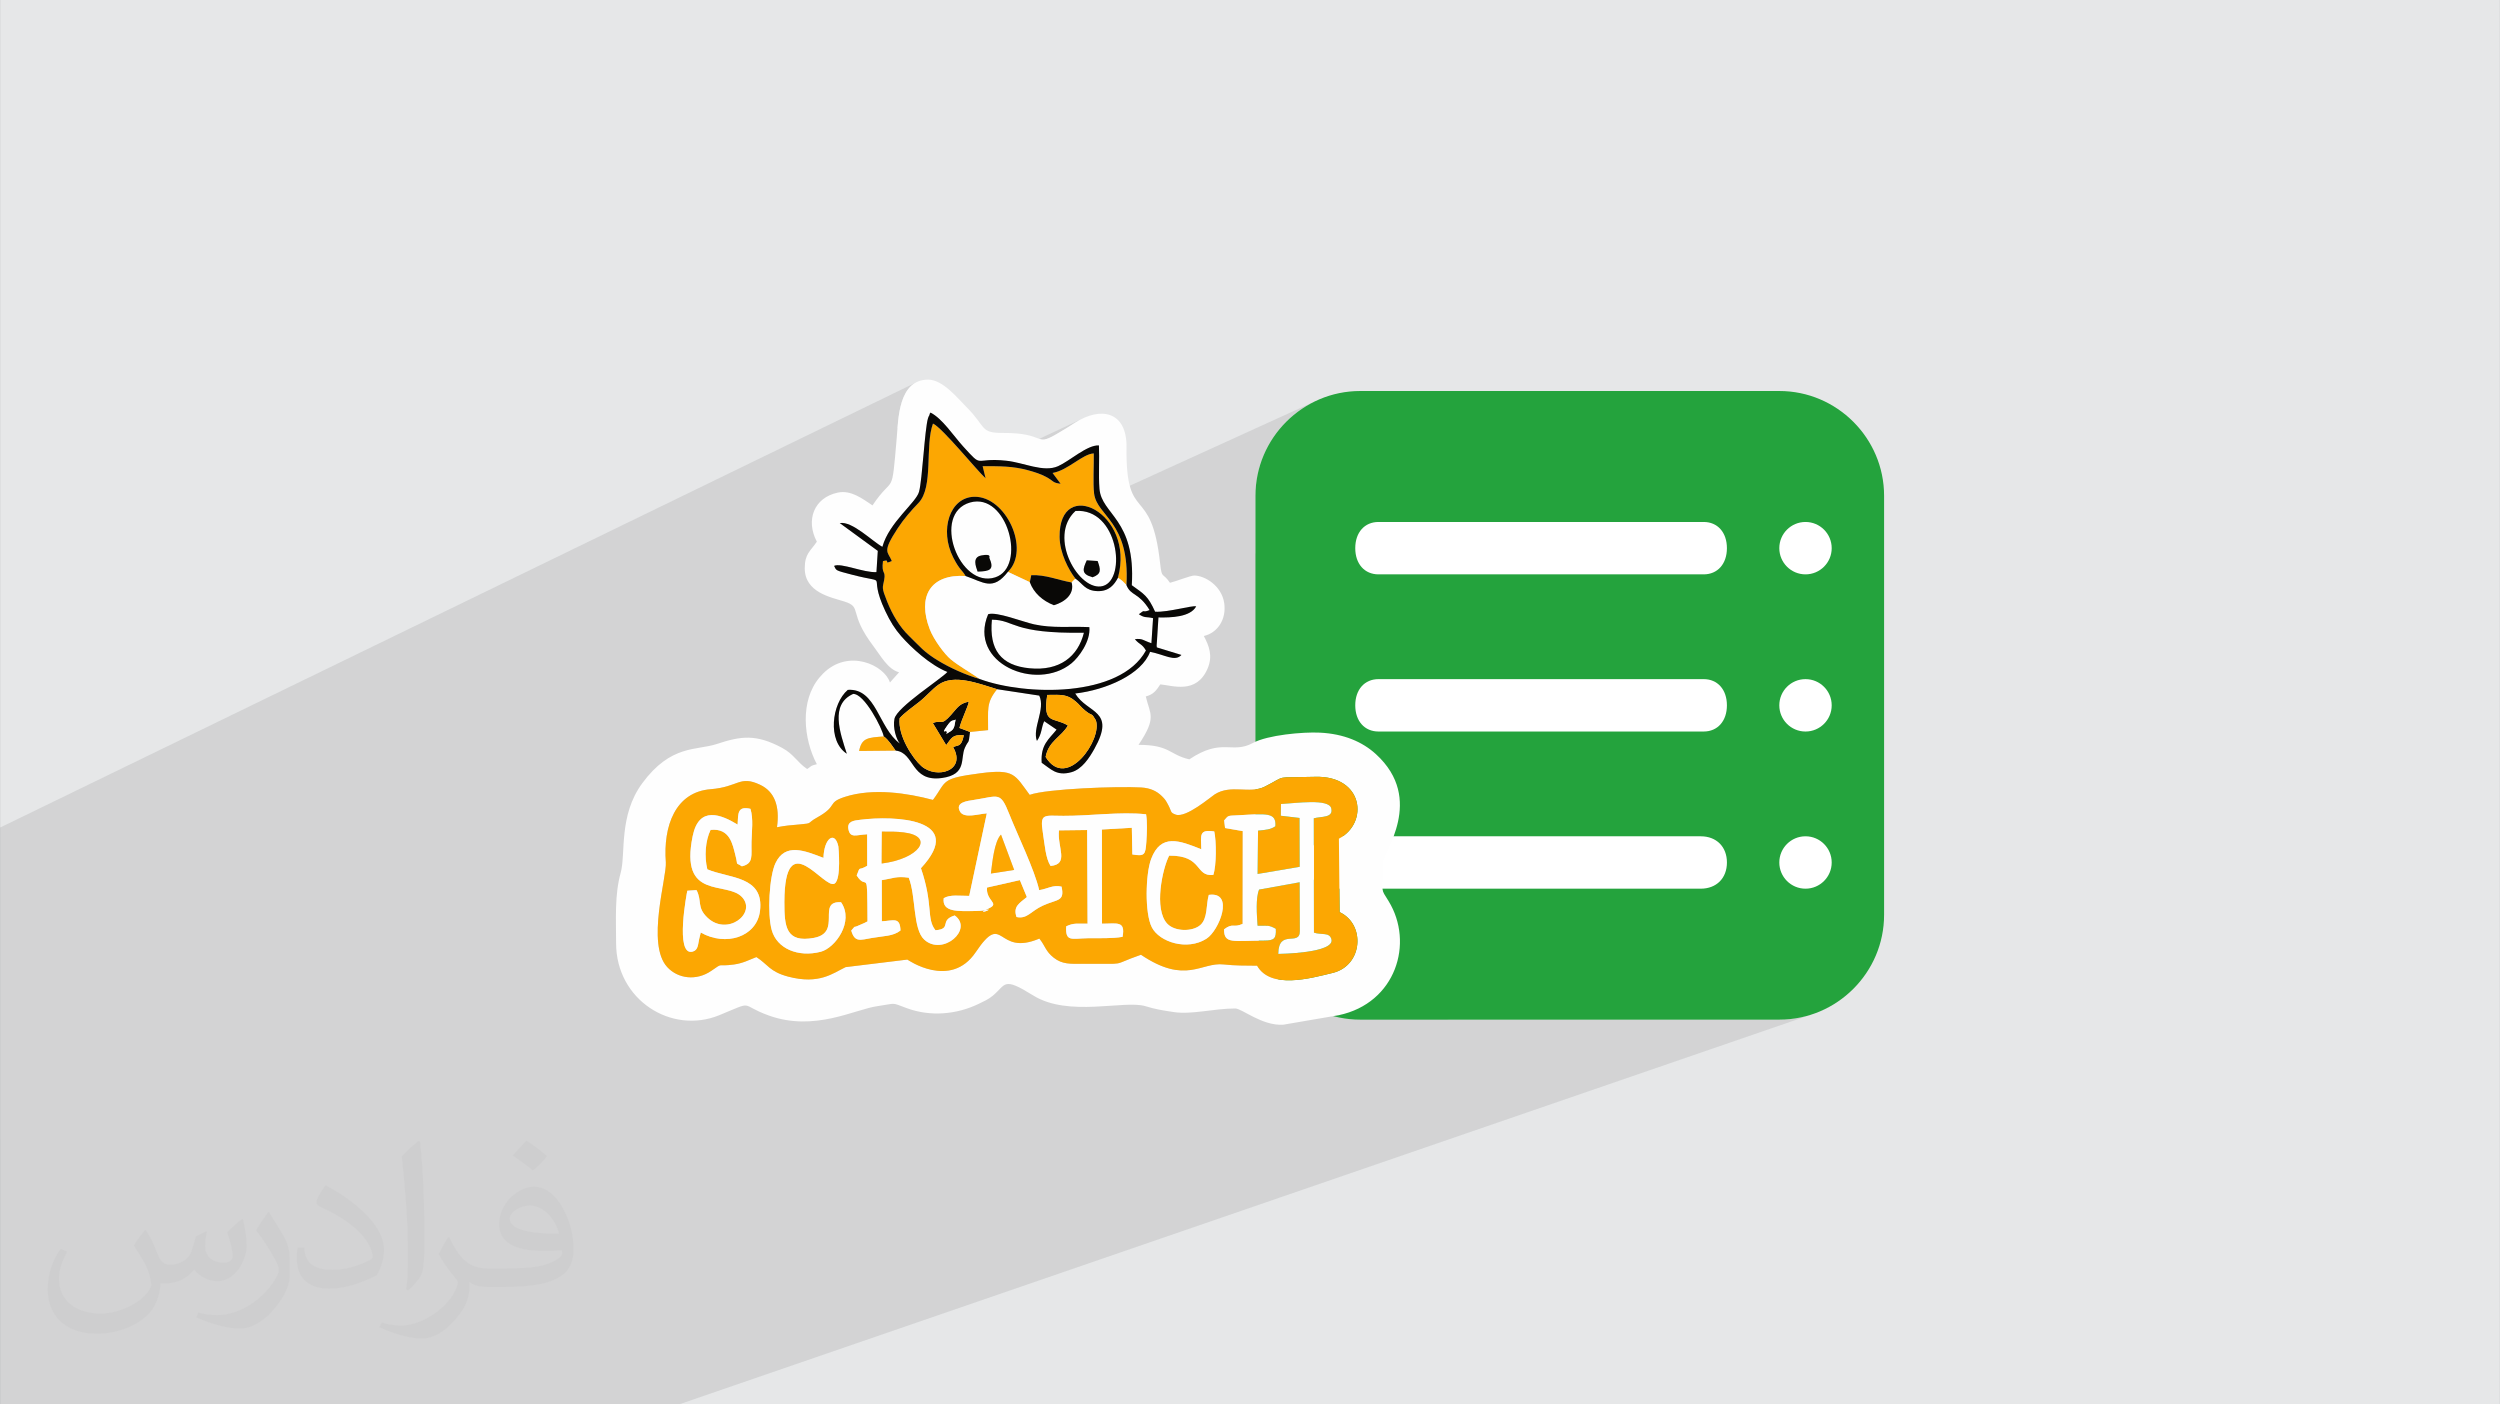 <?xml version="1.0" encoding="UTF-8"?>
<!DOCTYPE svg PUBLIC "-//W3C//DTD SVG 1.0//EN" "http://www.w3.org/TR/2001/REC-SVG-20010904/DTD/svg10.dtd">
<!-- Creator: CorelDRAW -->
<svg xmlns="http://www.w3.org/2000/svg" xml:space="preserve" width="3.708in" height="2.083in" version="1.0" style="shape-rendering:geometricPrecision; text-rendering:geometricPrecision; image-rendering:optimizeQuality; fill-rule:evenodd; clip-rule:evenodd"
viewBox="0 0 3702.73 2080.18"
 xmlns:xlink="http://www.w3.org/1999/xlink"
 xmlns:xodm="http://www.corel.com/coreldraw/odm/2003">
 <rect x="0" y="0" width="3702.73" height="2080.18" fill="#808080" stroke="none"/>
 <defs>
  <style type="text/css">
   <![CDATA[
    .fil7 {fill:#090806}
    .fil0 {fill:#E6E7E8}
    .fil6 {fill:#FCA702}
    .fil5 {fill:#FEFEFE}
    .fil3 {fill:#24A33D;fill-rule:nonzero}
    .fil4 {fill:white;fill-rule:nonzero}
    .fil2 {fill:#373435;fill-opacity:0.031}
    .fil1 {fill:#2B2A29;fill-opacity:0.102}
   ]]>
  </style>
 </defs>
 <g id="Layer_x0020_1">
  <path class="fil0" d="M-0 0l3702.73 0 0 2080.18 -3702.73 0 0 -2080.18z"/>
  <path class="fil1" d="M-0 1687.32l0 -2.78 0 -0.81 0 -0 0 -5.02 0 -0 0 -0.64 0 -0.05 0 -0.12 0 -0.01 0 -0.31 0 -3.02 0 -0.01 0 -0.57 0 -0 0 -0.17 0 -0.01 0 -0.94 0 -0 0 -1.6 0 -0.01 0 -0.86 0 -0.42 0 -0.02 0 -0.51 0 -2.57 0 -0.02 0 -1.91 0 -0.2 0 -1.88 0 -0 0 -0.31 0 -0.18 0 -0 0 -0.66 0 -0.02 0 -0.26 0 -0.01 0 -1.1 0 -0.01 0 -0.47 0 -0.01 0 -0.01 0 -0.91 0 -0.55 0 -0.26 0 -0.89 0 -3.37 0 -0.12 0 -0 0 -1.04 0 -0.02 0 -1.12 0 -0.01 0 -5.01 0 -0.01 0 -0.67 0 -0.49 0 -0.83 0 -0.01 0 -4.22 0 -0.02 0 -1.27 0 -1.68 0 -1.86 0 -0.46 0 -0 0 -1.06 0 -3.74 0 -0.02 0 -3.92 0 -0.02 0 -1.86 0 -0.7 0 -0.02 0 -17.5 0 -0.01 0 -3.16 0 -0.03 0 -0.01 0 -1.74 0 -2.42 0 -1.1 0 -0.02 0 -2.94 0 -0.12 0 -0.5 0 -2.79 0 -2.06 0 -0.01 0 -0.61 0 -0.01 0 -0.45 0 -0.34 0 -0.01 0 -1.62 0 -3.95 0 -2.68 0 -0.01 0 -4.8 0 -0.01 0 -3.02 0 -2.12 0 -0.02 0 -2.74 0 -0.01 0 -0.02 0 -3.07 0 -0.14 0 -0.84 0 -0 0 -5.43 0 -0 0 -6.91 0 -1.51 0 -1.75 0 -1.29 0 -0.01 0 -0.67 0 -0.93 0 -4.34 0 -0.93 0 -1.1 0 -0.01 0 -11.07 0 -0.03 0 -6.28 0 -0.02 0 -0.1 0 -0.17 0 -12.99 0 -0.01 0 -1.34 0 -4.33 0 -0.01 0 -0.02 0 -9.18 0 -0 0 -0.06 0 -0.01 0 -3.13 0 -4.5 0 -0.01 0 -0 0 -0.41 0 -0.01 0 -1.61 0 -0.59 0 -5.55 0 -0.02 0 -5 0 -0.4 0 -2.61 0 -0.01 0 -5.08 0 -4.05 0 -14.64 0 -0.02 0 -4.5 0 -0.03 0 -0.58 0 -0.03 0 -5.09 0 -0.03 0 -10.85 0 -0.02 0 -0.31 0 -1.19 0 -0.03 0 -0.57 0 -1.64 0 -0.03 0 -3.01 0 -0.01 0 -0.99 0 -0.01 0 -1.26 0 -0.01 0 -2.83 0 -0.01 0 -0.2 0 -0.01 0 -0.84 0 -4.31 0 -1.48 0 -1.47 0 -0 0 -2.33 0 -4.12 0 -7.26 0 -0.03 0 -8.51 0 -1.45 0 -0.02 0 -3.35 0 -0.39 0 -3.33 0 -0.02 0 -0.21 0 -0.79 0 -1.84 0 -10.1 0 -0.01 0 -2.97 0 -20.91 0 -0.01 0 -18.31 0 -28.73 0 -0.03 0 -4.04 0 -11.44 0 -0.01 0 -47.32 1360.04 -660.88 -5.9 3.03 -5.07 4.01 -4.31 4.86 -3.62 5.57 -2.99 6.16 -2.44 6.61 -1.95 6.93 -1.53 7.12 -1.17 7.17 -0.89 7.1 -0.67 6.88 -0.34 4.3 49 -23.54 3.25 1.82 3.24 2.19 3.22 2.51 3.2 2.79 3.18 3.04 3.14 3.24 3.11 3.4 3.07 3.52 3.03 3.59 2.99 3.63 2.94 3.62 2.89 3.58 2.83 3.49 2.77 3.36 2.7 3.19 2.63 2.98 5.28 5.81 4.33 4.69 3.54 3.69 2.92 2.8 2.47 2.02 2.19 1.35 2.08 0.79 2.13 0.35 2.35 0 2.74 -0.22 3.3 -0.34 4.03 -0.35 4.92 -0.24 3.68 -0.02 134.39 -63 -7.14 3.44 -7.2 4.22 -3.92 2.5 -3.57 2.28 -3.36 2.13 -3.27 2.04 -3.31 2.04 -3.49 2.1 -3.8 2.24 -4.24 2.45 -5.25 2.87 -4.34 2.07 -70.52 33.01 7.11 0.61 4.92 0.65 4.97 0.88 5 1.06 5.03 1.19 5.04 1.26 5.03 1.27 5.01 1.23 4.97 1.15 4.92 1 4.85 0.8 4.77 0.55 2.53 0.13 65.86 -30.56 3.8 -1.49 3.67 -1.08 3.52 -0.61 3.33 -0.08 0.14 3.92 0.09 3.97 0.04 4 0.01 4.03 -0.02 4.05 -0.04 4.06 -0.05 4.07 -0.05 4.07 -0.04 4.07 -0.02 4.05 0 4.03 0.03 4.01 0.08 3.98 0.13 3.94 0.18 3.9 0.26 3.85 0.42 3.55 0.68 3.38 0.92 3.23 1.14 3.11 0.56 1.25 315.38 -143.72 -6.69 3.44 -6.5 3.75 -6.3 4.05 -6.09 4.34 -5.87 4.62 -5.64 4.89 -5.4 5.15 -5.15 5.4 -4.89 5.64 -4.62 5.87 -4.34 6.09 -4.05 6.3 -3.75 6.5 -3.44 6.69 -3.12 6.87 -2.79 7.04 -2.45 7.2 -2.1 7.35 -1.74 7.49 -1.37 7.62 -0.99 7.74 -0.6 7.85 -0.2 7.96 0 85.58 100.51 -44 7.53 -2.08 8.35 -0.71 543.16 0 8.35 0.71 7.53 2.08 6.62 3.35 5.62 4.53 4.53 5.62 3.35 6.62 2.08 7.53 0.71 8.35 -0.51 6.02 101.81 -41.77 7.28 -2.26 7.82 -0.79 7.82 0.79 7.28 2.26 6.59 3.58 5.74 4.74 4.74 5.74 3.58 6.59 2.26 7.28 0.79 7.82 -0.79 7.82 -2.26 7.28 -3.58 6.59 -4.74 5.74 -5.74 4.74 -6.59 3.58 -392.91 158.24 222.62 0 8.35 0.71 7.53 2.08 6.62 3.35 5.62 4.53 4.53 5.62 3.35 6.62 2.08 7.53 0.71 8.35 -0.33 3.82 101.62 -39.56 7.28 -2.26 7.82 -0.79 7.82 0.79 7.28 2.26 6.59 3.58 5.74 4.74 4.74 5.74 3.58 6.59 2.26 7.28 0.79 7.82 -0.79 7.82 -2.26 7.28 -3.58 6.59 -4.74 5.74 -5.74 4.74 -6.59 3.58 -414.35 158.24 244.06 0 8.35 0.71 7.53 2.08 6.62 3.35 5.62 4.53 4.53 5.62 3.35 6.62 2.08 7.53 0.71 8.35 -0.14 1.63 101.43 -37.37 7.28 -2.26 7.82 -0.79 7.82 0.79 7.28 2.26 6.59 3.58 5.74 4.74 4.74 5.74 3.58 6.59 2.26 7.28 0.79 7.82 -0.79 7.82 -2.26 7.28 -3.58 6.59 -4.74 5.74 -5.74 4.74 -6.59 3.58 -545.74 197.03 491.84 0 7.96 -0.2 7.85 -0.6 7.74 -0.99 7.62 -1.37 7.49 -1.74 7.35 -2.1 7.2 -2.45 -792.03 272.66 -137.57 306.69 137.57 -306.69 -890.87 306.69 -21.93 0 -27.63 0 -391.09 0 -91.67 0 -18.08 0 -14.7 0 -24.4 0 -3.28 0 -32.87 0 -4.61 0 -25.88 0 -85.91 0 -0.05 0 -3.53 0 -65.3 0 -25.25 0 -0.05 0 -19.15 0 -0.07 0 -10.51 0 -31.13 0 -0.06 0 -5.07 0 -0.06 0 -7.74 0 -0.06 0 -16.12 0 -0.05 0 -5.31 0 -0.05 0 -24.31 0 -0.06 0 -32.04 0 -0.06 0 -17.6 0 0 -0.46 0 -0.92 0 -1.07 0 -0.03 0 -3.3 0 -0.02 0 -1.56 0 -5.36 0 -0.02 0 -0.19 0 -0.02 0 -1.06 0 -5.65 0 -0.73 0 -9.13 0 -6.79 0 -0.03 0 -1.67 0 -3.1 0 -2.56 0 -0 0 -1.07 0 -0.02 0 -9.02 0 -2.21 0 -0.02 0 -4.1 0 -0.01 0 -0.01 0 -0.01 0 -0.12 0 -5.04 0 -2.8 0 -1.83 0 -0 0 -6.1 0 -0.01 0 -0.99 0 -0 0 -0.48 0 -6.84 0 -1.6 0 -0.02 0 -7.09 0 -0.02 0 -3.42 0 -0.03 0 -0.33 0 -0.02 0 -3.24 0 -0.02 0 -4.52 0 -0.03 0 -0.64 0 -0.03 0 -2.98 0 -0.02 0 -2.43 0 -0.02 0 -2.42 0 -0.01 0 -3.85 0 -0.02 0 -4.03 0 -0.13 0 -0.03 0 -0.02 0 -0.41 0 -0.02 0 -0.06 0 -0.02 0 -1.06 0 -0.01 0 -5.79 0 -0 0 -0.85 0 -0.02 0 -3.57 0 -0 0 -2.48 0 -0.53 0 -0.02 0 -0.84 0 -0.02 0 -2.36 0 -0 0 -0.95 0 -0.02 0 -1.65 0 -0.02 0 -0.94 0 -0.02 0 -0.47 0 -0.01 0 -0.6 0 -0.02 0 -0.92 0 -0.64 0 -0.02 0 -0.12 0 -0.02 0 -1.85 0 -0.33 0 -1.51 0 -0 0 -4.47 0 -0 0 -4.48 0 -0.02 0 -2.43 0 -0.02 0 -0.53 0 -0.01 0 -1.23 0 -0 0 -2.29 0 -0.02 0 -1.31 0 -0 0 -1.16 0 -0 0 -0 0 -0.93 0 -0.02 0 -2.89 0 -0.01 0 -1.42 0 -0.01 0 -1.6 0 -0.02 0 -2.32 0 -0 0 -4.36 0 -0.01 0 -0.69 0 -0.01 0 -1.8 0 -0.59 0 -0 0 -0.05 0 -0.02 0 -2.74 0 -3.87 0 -0 0 -0.47 0 -0 0 -0.2 0 -0 0 -6.12 0 -0.01 0 -0.07 0 -0.02 0 -0.72 0 -0 0 -5.65 0 -0.02 0 -0.04 0 -0.02 0 -2.39 0 -1.14 0 -0 0 -1.38 0 -0.02 0 -1.21 0 -0.02 0 -2.49 0 -0.02 0 -4.22 0 -0.31 0 -0.26 0 -1.49 0 -0.02 0 -4.43 0 -0 0 -5.74 0 -0.9 0 -0 0 -1.37 0 -0 0 -0.19 0 -0.22 0 -0.01 0 -0.28 0 -0.01 0 -0.56 0 -0 0 -4.09 0 -0.01 0 -3.27 0 -5.56 0 -0 0 -8.01 0 -0 0 -0.23 0 -0.25 0 -0.02 0 -2.82 0 -0.61 0 -0 0 -1.33 0 -1.79 0 -0.01 0 -0.48 0 -1.28 0 -0.08 0 -0.01 0 -0.5 0 -0.01 0 -3.31 0 -0.8 0 -0.02 0 -6.42 0 -0.01 0 -7.87 0 -0.01 0 -1.28 0 -3.45 0 -3.96 0 -0.02 0 -0.58 0 -0.02 0 -1.96 0 -0.02 0 -4.03 0 -0.01 0 -2.2 0 -0 0 -0.25 0 -4.43 0 -0.01 0 -0.66 0 -0.01 0 -7.7 0 -0.02 0 -6.08 0 -0.01 0 -0.91 0 -1.24 0 -0.02 0 -4.38 0 -0 0 -0.47 0 -0.59 0 -0.01 0 -0.01 0 -0.18 0 -0 0 -2.25 0 -0 0 -0.3 0 -0.21 0 -0.02 0 -0.11 0 -0.15 0 -1.26 0 -0.72 0 -0.01 0 -2.1 0 -0.01 0 -3.07 0 -5.12 0 -0.02 0 -1.54 0 -0.01 0 -3.16 0 -0 0 -3.89 0 -0.02 0 -1.93 0 -0.01 0 -1.24 0 -0.02 0 -4.48 0 -2.25 0 -0.01 0 -0.29 0 -0.02 0 -0.75 0 -0.01 0 -0.32 0 -0.01 0 -0.18 0 -0.64 0 -0.02 0 -0.09 0 -0.02 0 -1.66 0 -0.02 0 -0.35 0 -0.02 0 -3.32 0 -0.02 0 -0.44 0 -0.1 0 -0.02 0 -0.3 0 -0.01 0 -1.35 0 -0.01 0 -0.96 0 -0.01 0 -1.37 0 -0.55 0 -1.84 0 -0.02 0 -2.96 0 -0.73 0 -0.01 0 -3.16 0 -0.02 0 -0.2 0 -0.01 0 -1.42 0 -0.01 0 -0.01 0 -0.44 0 -0.02 0 -1.92 0 -2.32 0 -0 0 -0 0 -1.07 0 -0 0 -0.24 0 -0.65 0 -0.77 0 -0.01 0 -0.16 0 -0.86 0 -0.01 0 -0.99z"/>
  <path class="fil2" d="M215.96 1821.93c7.07,10.71 11.65,21.01 16.13,32.45 3.33,6.66 5.09,18.93 20.7,18.93 4.57,0 11.13,-1.35 16.95,-4.57 6.55,-3.44 11.54,-8.64 14.15,-16.53l6.24 -21.01 15.19 -7.49 1.04 1.04c-2.08,7.91 -2.59,15.5 -2.59,21.43 0,17.57 15.19,24.23 27.25,24.23 7.07,0 13.42,-3.44 13.42,-9.89 0,-8.32 -3.53,-22.47 -8.12,-35.16 7.07,-7.07 14.15,-14.15 22.26,-19.87l1.25 0.63c3.53,14.98 5.51,29.75 5.51,39.63 0,9.67 -4.27,20.39 -7.8,27.36 -7.28,13.73 -20.18,24.65 -35.78,24.65 -11.85,0 -25.06,-5.93 -34.12,-16.95l-0.52 0c-8.53,10.61 -21.74,20.18 -42.86,20.18l-6.55 0c-1.04,13.94 -4.05,23.81 -8.64,32.66 -12.58,24.54 -49.92,41.92 -85.08,41.92 -48.89,0 -73.43,-28.19 -73.43,-65.73 0,-23.19 7.59,-44.72 19.24,-60.01l9.56 3.95c-7.28,13.94 -12.17,27.04 -12.17,39.94 0,35.16 28.61,51.9 61.58,51.9 30.58,0 68.44,-19.45 75.31,-42.02 -2.59,-24.65 -11.85,-36.19 -26,-58.66 4.27,-7.49 9.78,-14.98 16.64,-22.98l1.25 0 0 0 0 0 -0.01 -0.04zm563.83 -132.3c10.3,6.45 20.39,14.04 30.27,22.78 -5.51,7.8 -12.38,14.88 -20.91,21.12 -9.89,-8.01 -19.76,-14.88 -29.86,-22.16 6.86,-7.7 13.63,-15.08 20.49,-21.74l0 0 0 0 0 0 0 0 0 0 0.01 0zm5.3 96.11c-16.64,0 -30.27,10.92 -30.27,19.03 0,17.38 33.28,22.78 73.12,22.56 -4.99,-20.39 -22.47,-41.61 -42.86,-41.61l0 0.01zm-37.35 92.99c21.64,0 40.57,-0.63 55.02,-4.27 16.13,-4.05 29.75,-12.17 29.75,-17.78 0,-1.46 0,-3.22 -0.52,-4.68 -9.05,0.83 -19.45,0.83 -28.5,0.83 -29.33,0 -51.79,-6.66 -60.64,-23.09 -2.19,-4.57 -3.74,-9.67 -3.74,-15.5 0,-15.92 6.86,-31.41 18.93,-42.13 10.08,-8.84 21.22,-14.35 32.55,-14.35 20.49,0 36.81,16.44 48.26,42.34 6.24,14.15 10.5,30.47 10.5,51.07 0,13.73 -3.74,25.27 -12.27,33.8 -15.92,15.4 -45.24,21.22 -90.17,21.22l-20.39 0 0 0 -5.3 0c-11.13,0 -19.14,-1.98 -25.48,-6.86l-1.04 0c0.31,2.59 0.52,5.09 0.52,7.49 0,10.08 -3.33,22.98 -10.08,33.28 -19.97,29.64 -41.61,42.53 -60.33,42.53 -18.93,0 -42.13,-7.28 -63.03,-16.75l3.74 -7.28c6.76,2.81 16.13,4.68 29.02,4.68 33.8,0 78.21,-32.45 83.72,-64.17 -1.25,-2.59 -3.53,-6.03 -6.76,-9.67 -9.89,-11.75 -16.13,-21.53 -21.95,-31.82 4.99,-9.89 9.56,-17.78 13.83,-24.96l1.77 -0.21c14.46,29.44 27.56,46.28 56.78,46.28l4.57 0 0 0 21.22 0 0 0 0 0 0 0 0 0 0 0 0.04 0zm-146.45 31.1c2.5,-13.52 2.7,-28.7 2.7,-42.86l0 -21.01c0,-39.21 -4.99,-96.2 -9.05,-133.34 7.07,-7.59 16.95,-16.53 24.75,-22.56l2.29 0.63c5.3,46.7 6.55,100.79 6.55,150.81 0,13.11 -0.52,25.9 -1.77,35.26 -0.73,11.85 -7.59,20.8 -22.26,34.53l-3.22 -1.46zm-150.71 -61.89c0.73,18.41 9.78,32.87 41.4,32.87 19.66,0 36.3,-5.09 54.71,-13.83 3.33,-1.46 5.09,-3.44 5.09,-5.09 0,-11.54 -8.84,-26.83 -23.71,-40.77 -14.46,-13.11 -33.6,-24.65 -51.48,-32.35 -6.14,-2.59 -8.12,-5.3 -8.12,-7.91 0,-5.3 7.07,-16.44 12.9,-24.44l1.98 -0.21c20.49,10.71 43.38,26.63 60.33,44.3 15.4,16.33 24.96,32.87 24.96,50.86 0,13.31 -4.05,25.79 -10.61,37.44 -22.47,11.33 -46.39,19.97 -70.1,19.97 -28.81,0 -48.47,-13.52 -48.47,-45.24 0,-3.44 0,-8.73 1.25,-15.61l9.89 0 0 0 0 0 0 0 0 0 0 0 -0.01 0zm-52.11 -52.32l17.89 28.92c6.55,10.71 12.69,22.37 12.69,40.77l0 23.5c0,19.03 -12.17,39.42 -31.82,59.6 -15.4,13.63 -29.02,19.45 -41.61,19.45 -18.72,0 -40.15,-5.82 -64.9,-16.44l2.81 -7.28c7.8,2.08 16.84,3.84 27.98,3.84 35.58,-0.21 71.97,-26.21 88.61,-57.93 1.98,-3.64 2.7,-7.07 2.7,-9.47 0,-3.64 -1.98,-7.7 -3.53,-11.33 -9.05,-17.05 -19.14,-32.66 -30.27,-47.12 5.82,-9.16 11.65,-17.99 17.99,-26.73l1.46 0.21 0 0 0 0 0 0 0 0 0 0 -0.01 0z"/>
  <path class="fil3" d="M2014.63 1510.29l620.75 0c85.36,0 155.19,-69.84 155.19,-155.19l0 -620.75c0,-85.36 -69.83,-155.19 -155.19,-155.19l-620.75 0c-85.36,0 -155.19,69.84 -155.19,155.19l0 620.75c0,85.35 69.84,155.19 155.19,155.19l0 0z"/>
  <circle class="fil4" cx="2674.17" cy="811.94" r="38.8"/>
  <circle class="fil4" cx="2674.17" cy="1044.73" r="38.8"/>
  <circle class="fil4" cx="2674.17" cy="1277.51" r="38.8"/>
  <path class="fil4" d="M2041.68 850.74l481.69 0c20.64,0 34.4,-15.52 34.4,-38.8 0,-23.28 -13.76,-38.8 -34.4,-38.8l-481.69 0c-20.65,0 -34.41,15.52 -34.41,38.8 0,23.28 13.76,38.8 34.41,38.8l0 0z"/>
  <path class="fil4" d="M2041.68 1083.52l481.69 0c20.64,0 34.4,-15.52 34.4,-38.8 0,-23.28 -13.76,-38.8 -34.4,-38.8l-481.69 0c-20.65,0 -34.41,15.52 -34.41,38.8 0,23.28 13.76,38.8 34.41,38.8z"/>
  <path class="fil4" d="M1975.83 1316.31l543.16 0c23.28,0 38.8,-15.52 38.8,-38.8 0,-23.28 -15.52,-38.8 -38.8,-38.8l-543.16 0c-23.28,0 -38.8,15.52 -38.8,38.8 0,23.28 15.52,38.8 38.8,38.8l0 0z"/>
  <g id="_2280985619968">
   <path class="fil5" d="M1983.03 1242.27l1.06 108.73c38.82,18.32 34.46,79.16 -10.19,90.06 -33.61,8.2 -91.87,24.48 -112.08,-10.7 -17.22,-0.19 -32.58,0.02 -49.57,-1.88 -33.23,-3.7 -55.95,30.44 -122.41,-14.33 -48.06,16.72 -15.44,12.92 -86.02,13.37 -18.72,0.12 -30.49,0.96 -43.12,-8.96 -12.27,-9.63 -12.41,-17.26 -21.33,-28.36 -64.39,27.39 -52.14,-42.53 -94.19,20 -37.55,55.82 -101.24,11.13 -101.33,11.1l-91.47 11.18c-18.53,8.81 -38.87,26.3 -85.12,14.04 -27.57,-7.32 -30.06,-18.24 -47.05,-28.94 -10.89,4.21 -19.64,9.1 -33.1,10.98 -26.71,3.74 -14.8,-3.66 -33.52,9.31 -22.08,15.29 -49.46,11.94 -65.46,-5.52 -31.34,-34.2 -0.34,-133.2 -2.01,-155.12 -4.1,-53.88 14.15,-104.13 66.37,-108.27 41.82,-3.32 42.64,-20.96 73.16,-6.61 21.57,10.14 29.41,31.66 25.08,62.93 13.94,-2.53 18.78,-2.9 34.06,-4.19 19.5,-1.65 9.83,-1.58 25.23,-10.13 32.17,-17.84 13.75,-21.68 41.19,-30.6 41.73,-13.56 93.07,-5.55 130.51,4.46 21.21,-28.17 9.92,-31.58 70.77,-39.54 50.01,-6.55 50.37,2.21 72.53,32.06 24.72,-9.12 131.03,-12.95 165.03,-10.94 13.5,0.79 23.19,5.25 30.98,13.06 4.68,4.67 5.38,5.81 9.04,12.58 5.57,10.33 2.61,11.42 11.11,14.54 15.22,5.57 51.75,-26.01 57.99,-29.99 24.12,-15.39 51.72,-0.13 74.12,-11.44 34.3,-17.33 11.35,-12.93 74.82,-14.54 71.62,-1.82 79.48,68.39 34.89,91.67l0.01 0.01zm-506.24 -221.44c-16.8,20.69 -12.96,30.47 -13.37,60.61l-26.76 2.74c-2.41,20.48 -1.65,10.26 -7.67,23.57 -7.02,15.55 3.58,39.42 -33.85,44.62 -46.63,6.47 -40.2,-37.74 -68.68,-40.58l-54.04 0.55c3.79,-19.52 13,-19.75 36.49,-21.53 -1.9,-11.42 -28.71,-63.91 -45.39,-62.98 -34.43,15.56 -19.46,57.08 -9.29,88.58 -29.13,-18.91 -22.42,-74.29 1.49,-94.61 42.38,-2.69 45.18,56.33 77.1,79.54 -5.25,-6.14 -10.74,-23.59 -8,-36.7 3.65,-17.41 70.03,-59.56 78.42,-69.35 -25.84,-10.23 -53.71,-36.31 -68.39,-52.96 -9.39,-10.65 -16.42,-21.92 -23.66,-37.33 -28.46,-60.59 10.75,-38.14 -49.71,-53.89 -24.71,-6.44 -22.5,-5.81 -26.12,-12.95 10.17,-4.95 44.35,10.43 62.74,9.21l2.01 -31.44 -56.31 -41.14c18.35,-3.36 48.32,27.14 63.11,35.15 10.02,-36.35 49.93,-65.27 54.32,-81.61 4.86,-18.04 8.33,-92.64 13.26,-108.84 0.26,-0.85 0.85,-2.13 1.08,-2.82 0.24,-0.7 1.07,-1.27 1.25,-2.79 0.19,-1.54 0.81,-1.91 1.36,-2.79 17.35,8.68 34.33,34.72 48.19,49.95 31,34.13 14.17,16.09 64.07,21.35 26.07,2.76 54.98,17.72 76.63,8.14 17.27,-7.64 43.34,-31.9 60.6,-30.78 0.91,20.81 -0.79,43.62 0.75,63.99 2.96,38.8 53.95,44.9 47.9,143.07 18.21,13.24 23.72,15.35 34.55,39.3 19.75,0.9 54.21,-9.61 60.83,-7.97 -8.52,15.87 -37,16.8 -55.89,16.37l-2.28 35.91c-0.66,7.43 -0.44,4.58 -0.15,8.48l36.45 11.2c-9.8,10.55 -24.51,-0.51 -46.46,-4.62 -12.2,33.07 -64.51,56.36 -110.86,61.73 18.26,30.28 60.87,23.92 28.33,82.07 -7.57,13.51 -18.39,30.1 -33.82,34.43 -22.26,6.24 -30.53,-4.74 -44.17,-13.96 -1.77,-27 10.89,-34.91 22.08,-49.05l-18.37 -12.52c-4.44,9.48 -3.21,18.59 -10.75,29.24 -7.26,-18.75 13,-46.78 3.44,-67.13l-62.44 -9.48 -0.02 0.01zm-184.6 -272.24c-14.83,-9.94 -31.86,-23 -51.12,-19.02 -35.39,7.32 -48.28,40.65 -31.29,72.76 -9.36,13.98 -17.92,17.58 -17.92,39.41 0,35.91 39.07,43.02 58.36,49.11 28.09,8.87 4.78,15.56 43.96,67.1 10.27,13.5 20.76,33.4 37.39,37.84l-13.53 15.13c-7.97,-25.56 -61.43,-51.04 -99.13,-13.15l-5.14 5.61c-29.36,34.77 -23.86,91 -4,128.55 -10.6,2.83 -5.81,1.45 -14.33,7.16 -15.02,-10.05 -19.36,-21.73 -36.87,-31.19 -38.65,-20.9 -61.31,-17.75 -96.96,-5.9 -30.09,10.01 -67.77,0.38 -110.35,58.02 -35.41,47.93 -24.3,104.86 -32.04,132.75 -9.18,33.05 -6.79,68.77 -6.79,104.27 0,83.91 81.88,135.93 153.12,106.54 53.73,-22.16 28.19,-15.57 72.96,0.55 67.86,24.44 126.94,-8.99 161.01,-13.83 28.92,-4.1 19.4,-5.98 43.31,2.91 34.92,12.98 74.14,9.6 107.07,-6.52 7.46,-3.65 13.76,-6.28 20.43,-11.81 20.03,-16.6 14.51,-28.73 59.76,-0.51 52.6,32.82 135.06,6.49 166.46,15.99 15.33,4.64 22.24,5.68 41.87,8.7 26.53,4.08 59.07,-5.3 91.12,-5.3 9.93,0 39.54,25.85 70.89,24.05l82.35 -14.11c84.65,-17.89 111.94,-106.91 73.85,-168.98 -12.5,-20.39 -8.56,-8.56 -8.56,-55.92 0,-15.26 63.21,-94.63 -10.2,-161.76 -19.9,-18.2 -47.34,-30.12 -83.04,-31.85 -25.19,-1.21 -77.28,3.4 -99.33,15.37 -31.07,16.85 -45.18,-8.52 -94.03,24.2 -30.25,-7.05 -28.44,-21.5 -75.23,-21.5 27.46,-41.01 17,-44.81 10.75,-71.65 11.71,-3.13 15.52,-8.99 21.5,-17.91 17.69,1.47 53.36,15.24 69.99,-23.32 8.07,-18.7 2.35,-33.48 -5.51,-48.34 20.81,-4.85 33.52,-25.07 30.24,-48.41 -3.68,-26.23 -28.97,-41.15 -44.57,-41.15 -5.31,0 -27.38,8.78 -35.82,10.74 -10.87,-16.22 -11.96,-4.58 -14.56,-28.43 -13.18,-120.68 -51.18,-55.88 -49.8,-172.32 0.63,-52.8 -37.62,-61.03 -76.1,-36.44 -11.02,7.05 -16.96,10.9 -28.96,17.79 -30.73,17.63 -14.95,-2.89 -77.94,-2.54 -34.77,0.19 -24.44,-9.06 -54.43,-38.71 -12.97,-12.84 -34.56,-40.27 -56.45,-40.27 -44.08,0 -44.12,58.85 -46.47,86.08 -7.94,91.85 -3.86,52.31 -35.92,100.21l-0.02 -0.01z"/>
   <path class="fil6" d="M1219.59 1270.69c0.77,-29.15 16.82,-40.8 22.02,-17.14 0.16,0.77 4.7,48.72 -5.55,55.2 -15.36,9.73 -74.07,-88.41 -74.38,27.35 0,35.68 1.79,60.96 43.85,53.07 42.42,-7.97 3.03,-54.86 40.07,-52.81 19.94,28.57 -8.66,67.91 -30.17,73.42 -33.74,8.62 -64.81,-4.9 -72.42,-31.94 -6.81,-24.18 -3.7,-79.99 5.54,-99.4 14.43,-30.33 42.93,-18.59 71.04,-7.74l0 -0.01zm559.63 -12.77c-0.63,-21.42 -3.49,-29.74 19.2,-26.37 3.27,14.73 3.32,50.78 -1.44,64.41 -27.49,2.83 -14.99,-29.11 -65.36,-28.58 -9.56,18.09 -23.47,79.57 -2.53,101.13 11.16,11.5 36.96,11.8 48.6,1.75 11.38,-9.83 8.47,-30.92 12.64,-44.72 38.59,-5.51 15.38,52.8 -3.37,64.8 -28.79,18.43 -69.66,5.04 -80.95,-16.69 -10.84,-20.84 -9.41,-79.19 -1.09,-101.3 14.42,-38.32 42.11,-27.29 74.29,-14.42l0 0zm-494.4 106.86c-0.55,-85.37 -0.03,-42.72 -16.05,-68.07 6.18,-15.77 1.25,-5.66 15.61,-14.33l-0.11 -46.64c-16.08,0.76 -25,6.34 -27.71,-7.38 -2.42,-12.24 8.79,-12.98 17.44,-14.08 50.22,-6.39 158.62,-2.29 89.96,71.69 18.76,55.24 7.69,74.61 21.51,91.92 25.17,-1.99 4.75,-14.4 28.49,-21.91 28.25,20.26 -17.6,60.6 -44.97,35.91 -17.28,-15.58 -12.26,-64.9 -23.11,-91.83 -18.96,-2.58 -22.89,1 -39.92,3.64l0.09 60.92c17.68,-0.92 26.88,-6.76 27.64,13.62 -11.05,8.76 -24.9,7.98 -42.26,11.05 -17.71,3.14 -25.54,6.91 -30.68,-10.95 8.55,-9.53 0.37,-2.45 11.82,-7.89 2.72,-1.3 4.23,-1.75 7.46,-3.24l4.79 -2.44 0.01 0zm-192.43 -143.4c0.9,-16.81 -0.27,-27.8 19.06,-23.36 4.5,15.24 1.97,32.6 1.55,48.64 -0.56,21.2 3.56,32.14 -14.28,36.54 -10.58,-7.19 -4.96,1.36 -9.62,-16.57 -4.03,-15.44 -7.85,-40.45 -36.73,-37.41 -7.78,16.05 -9.41,39.54 -4.8,58.43 32.05,13.64 84.34,9.5 78.03,61.46 -4.73,38.9 -50.91,53.2 -87.77,32.14l-2.29 9.34c-1.9,8.33 -1.47,16.66 -9.7,18.92 -27.03,7.45 -8.18,-89.49 -7.91,-90.17l13.59 -0.93c8.42,15.66 0.2,25.3 15.82,40.44 29.64,28.72 73.73,-6.1 51.71,-29.99 -22.64,-24.58 -92.96,5.61 -73.13,-90.69 9.35,-45.44 42.6,-31.34 66.47,-16.8l0 0.01zm463.63 61.3c-7.37,-11.24 -8.58,-30.92 -11.48,-49.33 -4.6,-29.13 1.51,-25.08 30.47,-24.93 39.22,0.2 84.15,-6.41 122.44,-2.32 1.89,11.28 1.36,26.89 0.4,40.75 -1.33,19.22 -2.35,21.83 -20.75,18.73l-0.76 -39.49 -44.3 2.55 0.13 139.54c22.12,0.05 35.01,-4.89 30.45,19.44 -15.53,2.79 -34.03,1.75 -51.74,2.06 -23.98,0.43 -33.11,5.88 -31.74,-17.62 11.56,-5.47 16.14,-3.62 31.66,-3.93l-0.64 -138.72 -41.74 0.51c-2.78,25.64 15.62,49.85 -12.39,52.73l-0.02 0.02zm341.2 -91.72c21.9,-1.16 70.94,-8.47 74.5,6.44 3.46,14.51 -15.13,11.67 -25.87,14.73l0.24 169.37c11.36,3.68 22.69,-0.94 25.8,9.4 6.41,21.22 -78.63,22.08 -78.64,22.08 0.35,-38.04 31.87,-10.35 31.92,-33.85l-0.29 -72.28 -60.04 10.84c-5.23,12.55 -3.4,37.02 -2.28,53.49 14.93,0.37 16.22,-1.44 27.03,4.62 0.72,14.46 -2.36,17.37 -17.06,17.4 -46.08,0.07 -59.76,5.62 -59.6,-16.66 13.55,-10.17 13.42,-1.6 27.59,-8.14l0.12 -137.36 -26.24 -4.54 -1.31 -11.31c6.8,-7.81 4.79,-6.7 19.78,-7.53 43.03,-2.4 57.66,-4.69 56.07,16.22 -6.76,4.85 -14.07,5.37 -25.67,6.53l-0.66 64.14 62.32 -10.61 -0.2 -72.36 -27.7 -3.27 0.21 -17.33 0 -0.02zm-435.37 123.67c-1.88,19.38 18.61,23.09 3.85,30.23 -27.96,13.51 14.95,-1.65 -8.84,3.76 -1.64,0.37 -8.5,0.68 -10.42,0.72 -27.85,0.5 -51.47,2.04 -48.75,-18.92 9.45,-5.76 23.44,-3.34 37.78,-3.41l26.06 -122.24c-12.39,0.79 -33.65,8.18 -39.7,-2.72 -7.53,-13.54 10.26,-15.64 20.53,-17.19 36.7,-5.55 38.88,-13.13 52.26,20.53 12.83,32.29 37.53,82.67 44.48,113.1 12.57,-1.87 20.23,-8.2 33.12,-5.22 5.01,22.51 -6.15,18.29 -27.62,28.11 -18.39,8.42 -23.09,20.31 -39.09,16.91 -5.22,-15.62 4.03,-20.2 15.35,-29.53l-10.35 -25.11 -48.64 10.99 -0.01 -0zm521.16 -72.35c44.59,-23.27 36.74,-93.49 -34.89,-91.67 -63.47,1.61 -40.51,-2.79 -74.82,14.54 -22.4,11.31 -50,-3.94 -74.12,11.45 -6.24,3.99 -42.78,35.56 -57.99,29.98 -8.5,-3.11 -5.53,-4.21 -11.11,-14.54 -3.65,-6.77 -4.36,-7.91 -9.04,-12.58 -7.81,-7.8 -17.49,-12.26 -30.98,-13.05 -34,-2 -140.3,1.82 -165.03,10.94 -22.16,-29.86 -22.52,-38.61 -72.53,-32.06 -60.85,7.96 -49.56,11.37 -70.77,39.54 -37.44,-10.01 -88.78,-18.02 -130.52,-4.46 -27.43,8.91 -9,12.76 -41.19,30.6 -15.4,8.53 -5.73,8.48 -25.23,10.13 -15.28,1.29 -20.13,1.66 -34.06,4.19 4.33,-31.28 -3.52,-52.79 -25.08,-62.93 -30.52,-14.35 -31.34,3.29 -73.16,6.61 -52.22,4.15 -70.46,54.4 -66.37,108.27 1.66,21.92 -29.33,120.92 2.01,155.12 16,17.46 43.39,20.81 65.46,5.52 18.72,-12.97 6.8,-5.57 33.52,-9.31 13.46,-1.89 22.21,-6.78 33.1,-10.98 16.97,10.7 19.47,21.63 47.05,28.94 46.24,12.26 66.58,-5.24 85.12,-14.04l91.47 -11.18c0.1,0.04 63.8,44.73 101.34,-11.1 42.05,-62.52 29.79,7.39 94.19,-20 8.92,11.1 9.07,18.72 21.33,28.36 12.63,9.91 24.39,9.08 43.12,8.96 70.58,-0.45 37.97,3.35 86.02,-13.37 66.47,44.77 89.18,10.63 122.41,14.34 16.99,1.9 32.34,1.68 49.57,1.87 20.21,35.17 78.48,18.9 112.08,10.7 44.65,-10.9 49.02,-71.74 10.19,-90.06l-1.06 -108.73 -0.02 -0.01z"/>
   <path class="fil6" d="M1451.5 1005.95c-13.67,-9.6 -31.53,-19.6 -43.44,-29.41 -8.95,-7.38 -24.94,-28.85 -30.93,-44.31 -18.75,-48.44 0.44,-82.09 52.91,-79.06 -5.34,-9.4 -8.64,-8.53 -18.22,-27.34 -20.76,-40.75 -5.23,-89.26 31.09,-90.01 47.08,-0.97 83.54,78.44 49.77,111.26l32.53 15.25 2.19 -10.4c21.72,-0.73 38.79,7.06 59.75,10.84l5.57 -5.77c-10.02,-13 -23.12,-37.72 -23.39,-61.86 -0.96,-90.8 112.52,-35.76 86.46,60.53 7.72,5.44 6.91,5.13 12.51,10.84 5.37,-94.34 -43.73,-101.51 -47.92,-135.55 -1.86,-15.13 -0.13,-42.56 -0.5,-59.37 -16.54,0.69 -38.09,24.98 -61.01,28.95l11.89 15.98c-12.32,-1.41 -9.44,-3.65 -21.44,-10.15 -8.21,-4.44 -16.9,-7.1 -26.08,-9.66 -23.47,-6.55 -43.21,-6.16 -67.95,-6.2l4.37 17.95c-12.6,-11.33 -63.97,-74.8 -77.93,-81.07 -12.19,32.94 1.18,94.05 -21.48,117.58 -10.78,11.19 -21.33,23.15 -30.68,37.39 -23.86,36.33 -14.62,34.11 -8.81,48.61 -14.04,6.25 -0.24,-3.53 -13.12,0.13 -2.5,20.8 4.5,13.05 1.78,27.95 -2.19,12.06 -4.34,10.22 4.58,32.4 7.74,19.23 18.52,37.3 32.1,50.35 16.57,15.92 21.59,23.78 44.73,37.62 16.54,9.89 39.2,20.26 60.62,26.52l0.02 0.01z"/>
   <path class="fil5" d="M1463.52 909.8c12.31,-4.31 51.65,11.43 68.09,15 27.93,6.06 52.95,2.7 81.81,4.1 2,21.29 -15.97,45.02 -26.46,53.58 -52.3,42.75 -153.93,-0.27 -123.45,-72.68l0 0zm-33.48 -56.63c-52.46,-3.03 -71.66,30.62 -52.91,79.06 5.98,15.46 21.97,36.92 30.93,44.31 11.9,9.82 29.76,19.81 43.44,29.41 66.79,24.53 207.09,27.96 245.73,-42.42 -6.15,-10.41 -8.75,-7.91 -16.42,-16.74 11.27,-1.65 12.47,2.06 24.51,5.92l2.45 -37.09c-10.35,-2.58 -11.76,0.32 -21.06,-5.84 11.04,-8.71 3.63,-1.19 15.92,-6.13 -16.11,-26.57 -27.74,-20.47 -34.35,-37.15 -5.6,-5.72 -4.79,-5.41 -12.51,-10.84 -5.3,10.22 -13.24,20.48 -30.5,19.87 -18.47,-0.64 -21.43,-11.06 -32.57,-18.56l-5.57 5.77c4.55,16.71 -9.29,28.72 -26.29,33.7 -16.95,-6.74 -29.77,-18.22 -35.64,-34.14l-32.53 -15.25c-22.36,28.79 -36.03,15.2 -62.65,6.09l0.01 0.02z"/>
   <path class="fil7" d="M1401.6 1083.39c-0.34,-2.46 -8.33,5.16 1.36,-8.5 7.19,-10.12 7.24,-6.23 12.29,-9.07 -1.53,7.32 -1.04,13.23 -7.19,17.23 -12.17,7.88 -2.66,0.93 -6.45,0.34zm149.45 -54.08c21.78,-0.31 29.37,-1.03 41.97,9.54 6.29,5.28 7.23,8.02 14.6,13.99 11.17,9.05 8.05,1.47 15.32,13.84 10.66,27.32 -42.93,105.5 -74.3,54.48 4.37,-23.7 23.63,-29.84 33,-46.58 -21.62,-13.2 -37.53,-0.48 -30.6,-45.27l0.01 0zm117.25 -162.8c6.61,16.69 18.24,10.58 34.35,37.15 -12.29,4.95 -4.89,-2.57 -15.92,6.13 9.29,6.17 10.71,3.27 21.06,5.85l-2.45 37.08c-12.04,-3.87 -13.26,-7.58 -24.51,-5.92 7.67,8.82 10.26,6.32 16.42,16.74 -38.64,70.38 -178.95,66.95 -245.73,42.41 -21.42,-6.26 -44.09,-16.62 -60.62,-26.52 -23.15,-13.84 -28.16,-21.7 -44.73,-37.61 -13.59,-13.06 -24.36,-31.13 -32.1,-50.36 -8.92,-22.17 -6.79,-20.34 -4.58,-32.4 2.72,-14.89 -4.29,-7.15 -1.78,-27.95 12.88,-3.65 -0.92,6.11 13.11,-0.13 -5.83,-14.51 -15.05,-12.28 8.81,-48.62 9.35,-14.24 19.91,-26.2 30.68,-37.39 22.65,-23.53 9.28,-84.64 21.48,-117.58 13.96,6.28 65.32,69.74 77.93,81.07l-4.37 -17.95c24.74,0.05 44.48,-0.35 67.95,6.2 9.19,2.57 17.87,5.22 26.08,9.66 12,6.5 9.13,8.73 21.44,10.15l-11.89 -15.98c22.91,-3.96 44.48,-28.26 61.01,-28.95 0.37,16.81 -1.36,44.25 0.5,59.38 4.18,34.03 53.28,41.2 47.92,135.55l-0.04 -0.02zm-359.4 224.28c6.92,4.82 13.11,14.95 17.55,20.98 28.47,2.84 22.05,47.05 68.68,40.58 37.43,-5.2 26.84,-29.06 33.85,-44.62 6.01,-13.31 5.27,-3.1 7.67,-23.57l-15.68 -5.91c3.88,-14.81 12.66,-31 13.93,-39.02 -14,2.98 -16.56,8.57 -26.13,19.39 -15.78,17.85 -13.86,6.84 -27.18,12.38l19.76 32.67c8.02,-10.2 8.63,-15.99 26.15,-14.69 -3.81,19.1 -9.35,13.77 -15.8,17.85 19.84,34.7 -24.25,47.84 -47.12,27.84 -12.58,-11 -35.05,-44.75 -32.18,-70.83 6.97,-7.9 18.11,-15.68 28.83,-24.05 10.68,-8.36 18.53,-18.21 28.33,-25.31 23.27,-16.85 60.07,-1.74 87.21,6.36l62.44 9.48c9.56,20.35 -10.7,48.38 -3.44,67.13 7.54,-10.65 6.31,-19.76 10.74,-29.24l18.37 12.52c-11.19,14.14 -23.86,22.05 -22.08,49.05 13.64,9.21 21.9,20.21 44.17,13.96 15.42,-4.33 26.25,-20.91 33.82,-34.43 32.54,-58.15 -10.07,-51.8 -28.33,-82.07 46.36,-5.35 98.66,-28.66 110.86,-61.73 21.94,4.12 36.66,15.17 46.46,4.62l-36.45 -11.2c-0.29,-3.9 -0.51,-1.06 0.15,-8.49l2.28 -35.91c18.89,0.43 47.37,-0.5 55.89,-16.37 -6.63,-1.64 -41.09,8.88 -60.83,7.97 -10.83,-23.93 -16.34,-26.06 -34.55,-39.3 6.04,-98.18 -44.94,-104.28 -47.9,-143.07 -1.55,-20.38 0.16,-43.17 -0.76,-63.99 -17.26,-1.12 -43.33,23.14 -60.6,30.78 -21.65,9.58 -50.55,-5.38 -76.63,-8.13 -49.9,-5.26 -33.08,12.78 -64.07,-21.35 -13.85,-15.24 -30.83,-41.28 -48.19,-49.95 -0.55,0.88 -1.17,1.25 -1.36,2.79 -0.18,1.52 -1.02,2.09 -1.25,2.79 -0.24,0.69 -0.82,1.96 -1.08,2.82 -4.92,16.19 -8.39,90.8 -13.26,108.84 -4.4,16.35 -44.3,45.26 -54.32,81.61 -14.79,-8.01 -44.76,-38.51 -63.11,-35.15l56.31 41.14 -2.01 31.44c-18.4,1.22 -52.56,-14.16 -62.74,-9.21 3.62,7.14 1.41,6.51 26.12,12.95 60.46,15.75 21.25,-6.7 49.71,53.89 7.24,15.41 14.27,26.68 23.66,37.33 14.67,16.65 42.55,42.73 68.39,52.96 -8.39,9.8 -74.77,51.94 -78.42,69.35 -2.74,13.11 2.75,30.56 8,36.7 -31.92,-23.2 -34.72,-82.23 -77.1,-79.54 -23.9,20.34 -30.62,75.71 -1.49,94.61 -10.17,-31.5 -25.14,-73.02 9.28,-88.57 16.69,-0.93 43.49,51.56 45.4,62.98l0.02 -0.04z"/>
   <path class="fil5" d="M1897.25 1190.95l-0.21 17.33 27.7 3.27 0.2 72.35 -62.32 10.61 0.66 -64.14c11.6,-1.17 18.91,-1.68 25.67,-6.53 1.6,-20.92 -13.04,-18.62 -56.06,-16.22 -14.99,0.84 -12.97,-0.28 -19.78,7.53l1.31 11.31 26.24 4.54 -0.13 137.36c-14.17,6.54 -14.04,-2.04 -27.59,8.14 -0.16,22.29 13.51,16.73 59.6,16.66 14.7,-0.02 17.78,-2.93 17.06,-17.4 -10.81,-6.05 -12.11,-4.25 -27.03,-4.62 -1.12,-16.47 -2.96,-40.94 2.28,-53.49l60.03 -10.83 0.29 72.27c-0.04,23.51 -31.56,-4.19 -31.92,33.85 0.02,0 85.06,-0.86 78.64,-22.08 -3.13,-10.34 -14.45,-5.71 -25.8,-9.4l-0.24 -169.38c10.75,-3.05 29.34,-0.21 25.88,-14.73 -3.56,-14.91 -52.61,-7.59 -74.5,-6.44l0 0.03z"/>
   <path class="fil5" d="M1306.12 1231.8c10.94,-0.13 21.53,-0.18 32.44,1.17 46.88,5.76 22.67,39.22 -32.73,46.05l0.29 -47.22zm-21.84 3.93l0.11 46.63c-14.35,8.66 -9.42,-1.45 -15.61,14.33 16.03,25.36 15.51,-17.29 16.05,68.07l-4.79 2.44c-3.23,1.48 -4.73,1.93 -7.46,3.23 -11.44,5.43 -3.27,-1.64 -11.82,7.89 5.13,17.86 12.96,14.08 30.68,10.95 17.36,-3.07 31.21,-2.28 42.26,-11.05 -0.75,-20.38 -9.96,-14.54 -27.64,-13.62l-0.09 -60.92c17.03,-2.64 20.96,-6.22 39.92,-3.64 10.84,26.93 5.83,76.26 23.11,91.83 27.38,24.68 73.23,-15.65 44.97,-35.92 -23.73,7.52 -3.33,19.92 -28.49,21.91 -13.82,-17.31 -2.74,-36.68 -21.51,-91.92 68.66,-73.97 -39.75,-78.08 -89.96,-71.69 -8.65,1.1 -19.87,1.85 -17.44,14.08 2.7,13.74 11.64,8.15 27.71,7.39l-0 0z"/>
   <path class="fil5" d="M1467.6 1293.87c1.91,-15.21 4.96,-47.78 14.96,-57.63l19.49 52.3 -34.45 5.35 0 -0.01zm-6.07 -89.12l-26.06 122.24c-14.33,0.06 -28.33,-2.35 -37.78,3.4 -2.72,20.97 20.9,19.42 48.75,18.93 1.92,-0.04 8.79,-0.34 10.42,-0.72 23.79,-5.41 -19.12,9.75 8.84,-3.77 14.75,-7.12 -5.73,-10.84 -3.85,-30.23l48.64 -10.99 10.36 25.11c-11.32,9.34 -20.58,13.92 -15.35,29.53 16,3.41 20.71,-8.48 39.09,-16.9 21.47,-9.83 32.62,-5.61 27.62,-28.11 -12.88,-2.98 -20.54,3.35 -33.11,5.22 -6.95,-30.44 -31.66,-80.82 -44.49,-113.1 -13.37,-33.65 -15.56,-26.08 -52.26,-20.53 -10.27,1.55 -28.05,3.65 -20.53,17.19 6.05,10.9 27.3,3.51 39.7,2.72l0.01 0z"/>
   <path class="fil5" d="M1092.4 1221.37c-23.88,-14.54 -57.12,-28.63 -66.47,16.8 -19.83,96.3 50.47,66.1 73.13,90.69 22.01,23.89 -22.08,58.71 -51.71,29.99 -15.63,-15.14 -7.4,-24.78 -15.82,-40.44l-13.59 0.93c-0.28,0.69 -19.12,97.62 7.91,90.17 8.23,-2.26 7.8,-10.6 9.7,-18.92l2.29 -9.34c36.86,21.06 83.04,6.77 87.77,-32.14 6.33,-51.97 -45.98,-47.82 -78.04,-61.46 -4.61,-18.89 -2.97,-42.38 4.81,-58.43 28.88,-3.04 32.7,21.97 36.72,37.41 4.67,17.94 -0.96,9.39 9.63,16.57 17.84,-4.41 13.72,-15.34 14.28,-36.54 0.43,-16.04 2.95,-33.39 -1.55,-48.64 -19.31,-4.44 -18.16,6.55 -19.05,23.36l-0 -0.01z"/>
   <path class="fil6" d="M1436.65 1084.17l26.76 -2.74c0.41,-30.12 -3.42,-39.92 13.37,-60.61 -27.14,-8.09 -63.95,-23.21 -87.21,-6.36 -9.8,7.11 -17.65,16.95 -28.33,25.31 -10.71,8.39 -21.86,16.16 -28.84,24.05 -2.87,26.08 19.6,59.83 32.18,70.83 22.87,20 66.97,6.86 47.11,-27.84 6.45,-4.08 11.99,1.25 15.81,-17.85 -17.53,-1.3 -18.13,4.5 -26.15,14.69l-19.76 -32.67c13.32,-5.54 11.4,5.47 27.18,-12.37 9.58,-10.83 12.12,-16.42 26.13,-19.39 -1.26,8.02 -10.04,24.2 -13.93,39.02l15.68 5.91 0 0.02z"/>
   <path class="fil5" d="M1556.03 1282.67c28.01,-2.87 9.62,-27.1 12.39,-52.74l41.73 -0.51 0.64 138.72c-15.52,0.31 -20.1,-1.54 -31.66,3.93 -1.36,23.5 7.76,18.03 31.74,17.62 17.71,-0.31 36.22,0.72 51.74,-2.06 4.55,-24.33 -8.33,-19.4 -30.45,-19.45l-0.13 -139.53 44.3 -2.55 0.75 39.49c18.4,3.1 19.42,0.49 20.76,-18.73 0.96,-13.86 1.49,-29.47 -0.4,-40.75 -38.29,-4.09 -83.21,2.52 -122.44,2.32 -28.98,-0.15 -35.07,-4.2 -30.47,24.93 2.9,18.42 4.1,38.1 11.48,49.33l0.02 -0.02z"/>
   <path class="fil5" d="M1219.59 1270.69c-28.12,-10.84 -56.62,-22.58 -71.04,7.74 -9.24,19.42 -12.35,75.22 -5.54,99.4 7.61,27.04 38.68,40.56 72.42,31.94 21.51,-5.5 50.11,-44.85 30.17,-73.42 -37.04,-2.04 2.35,44.85 -40.07,52.81 -42.05,7.9 -43.85,-17.39 -43.85,-53.07 0.32,-115.76 59.02,-17.62 74.38,-27.35 10.25,-6.49 5.71,-54.44 5.55,-55.2 -5.19,-23.67 -21.25,-12.01 -22.02,17.14l0 0z"/>
   <path class="fil5" d="M1779.23 1257.91c-32.18,-12.87 -59.87,-23.89 -74.29,14.43 -8.33,22.11 -9.75,80.46 1.09,101.3 11.29,21.72 52.16,35.11 80.95,16.68 18.75,-12 41.97,-70.31 3.37,-64.8 -4.17,13.8 -1.25,34.9 -12.64,44.72 -11.64,10.05 -37.43,9.75 -48.6,-1.75 -20.94,-21.56 -7.03,-83.04 2.53,-101.13 50.37,-0.53 37.87,31.42 65.36,28.58 4.76,-13.64 4.71,-49.68 1.44,-64.4 -22.69,-3.36 -19.83,4.95 -19.2,26.37l-0 -0z"/>
   <path class="fil5" d="M1465.32 826.31c7.52,17.47 1.16,19.94 -17.42,20.34 -2.78,-8.04 -8.1,-21.28 5.52,-23.89 16.13,-3.09 11.24,3.14 11.9,3.55l0 0zm-28.52 -82.05c-57.61,16.36 -16.33,128.09 37.07,110.95 47.41,-15.23 18.24,-126.66 -37.07,-110.95z"/>
   <path class="fil5" d="M1469.06 917.85c-4.29,44.54 13.26,67.88 55.82,72.01 44.49,4.32 71.66,-17.24 80.5,-52.69 -107.79,1.67 -101.76,-18.97 -136.33,-19.32z"/>
   <path class="fil5" d="M1609.58 829.94l16.09 1.05c4.62,12.93 5.92,19.15 -7.48,24.07 -17.13,-4.88 -14.58,-11.75 -8.61,-25.12zm-16.71 -73.1c-42.11,38.5 5.93,121.03 40.74,111.12 35.54,-10.12 22.51,-115.84 -40.74,-111.12z"/>
   <path class="fil6" d="M1622.95 1066.69c-7.26,-12.37 -4.15,-4.79 -15.32,-13.84 -7.38,-5.98 -8.31,-8.73 -14.61,-13.99 -12.61,-10.57 -20.19,-9.84 -41.97,-9.54 -6.93,44.8 8.97,32.08 30.6,45.28 -9.37,16.74 -28.63,22.87 -33,46.58 31.37,51.03 84.97,-27.16 74.3,-54.48l-0.01 -0z"/>
   <path class="fil7" d="M1469.06 917.85c34.57,0.35 28.54,20.99 136.33,19.32 -8.85,35.44 -36.01,57.01 -80.5,52.69 -42.56,-4.13 -60.12,-27.47 -55.82,-72.01zm-5.54 -8.05c-30.49,72.4 71.14,115.43 123.45,72.68 10.48,-8.56 28.44,-32.29 26.46,-53.58 -28.86,-1.4 -53.88,1.96 -81.81,-4.1 -16.44,-3.57 -55.78,-19.31 -68.09,-15l-0.01 0z"/>
   <path class="fil7" d="M1436.81 744.26c55.31,-15.71 84.49,95.72 37.07,110.95 -53.4,17.15 -94.68,-94.59 -37.07,-110.95zm-6.76 108.91c26.61,9.11 40.29,22.71 62.65,-6.09 33.76,-32.82 -2.7,-112.22 -49.77,-111.26 -36.33,0.75 -51.85,49.27 -31.09,90.01 9.58,18.8 12.88,17.93 18.22,27.34z"/>
   <path class="fil7" d="M1592.86 756.84c63.25,-4.72 76.29,101 40.74,111.12 -34.81,9.91 -82.85,-72.62 -40.74,-111.12zm-0.13 100.16c11.14,7.5 14.1,17.91 32.57,18.56 17.27,0.6 25.19,-9.66 30.5,-19.87 26.07,-96.3 -87.4,-151.33 -86.46,-60.54 0.26,24.13 13.36,48.86 23.39,61.86l0 -0.01z"/>
   <path class="fil6" d="M1305.83 1279.02c55.39,-6.84 79.61,-40.29 32.73,-46.05 -10.91,-1.34 -21.5,-1.3 -32.44,-1.17l-0.29 47.22z"/>
   <path class="fil7" d="M1525.21 862.32c5.88,15.92 18.69,27.4 35.65,34.14 16.99,-4.99 30.84,-16.99 26.29,-33.69 -20.96,-3.78 -38.03,-11.58 -59.75,-10.85l-2.19 10.4z"/>
   <path class="fil6" d="M1467.6 1293.87l34.45 -5.35 -19.49 -52.3c-9.99,9.86 -13.06,42.43 -14.96,57.64l0 0.01z"/>
   <path class="fil6" d="M1326.45 1111.79c-4.43,-6.03 -10.62,-16.16 -17.55,-20.98 -23.48,1.78 -32.7,2.01 -36.49,21.53l54.04 -0.55z"/>
   <path class="fil7" d="M1453.41 822.75c-13.62,2.61 -8.3,15.85 -5.52,23.89 18.58,-0.41 24.95,-2.87 17.42,-20.34 -0.66,-0.4 4.23,-6.64 -11.9,-3.55l0 -0z"/>
   <path class="fil7" d="M1618.18 855.05c13.4,-4.92 12.1,-11.15 7.48,-24.07l-16.09 -1.04c-5.97,13.37 -8.52,20.24 8.61,25.12z"/>
   <path class="fil5" d="M1401.6 1083.39c3.81,0.59 -5.7,7.54 6.45,-0.34 6.17,-4 5.67,-9.9 7.19,-17.23 -5.05,2.83 -5.11,-1.06 -12.29,9.07 -9.7,13.64 -1.7,6.03 -1.36,8.5z"/>
  </g>
 </g>
</svg>
